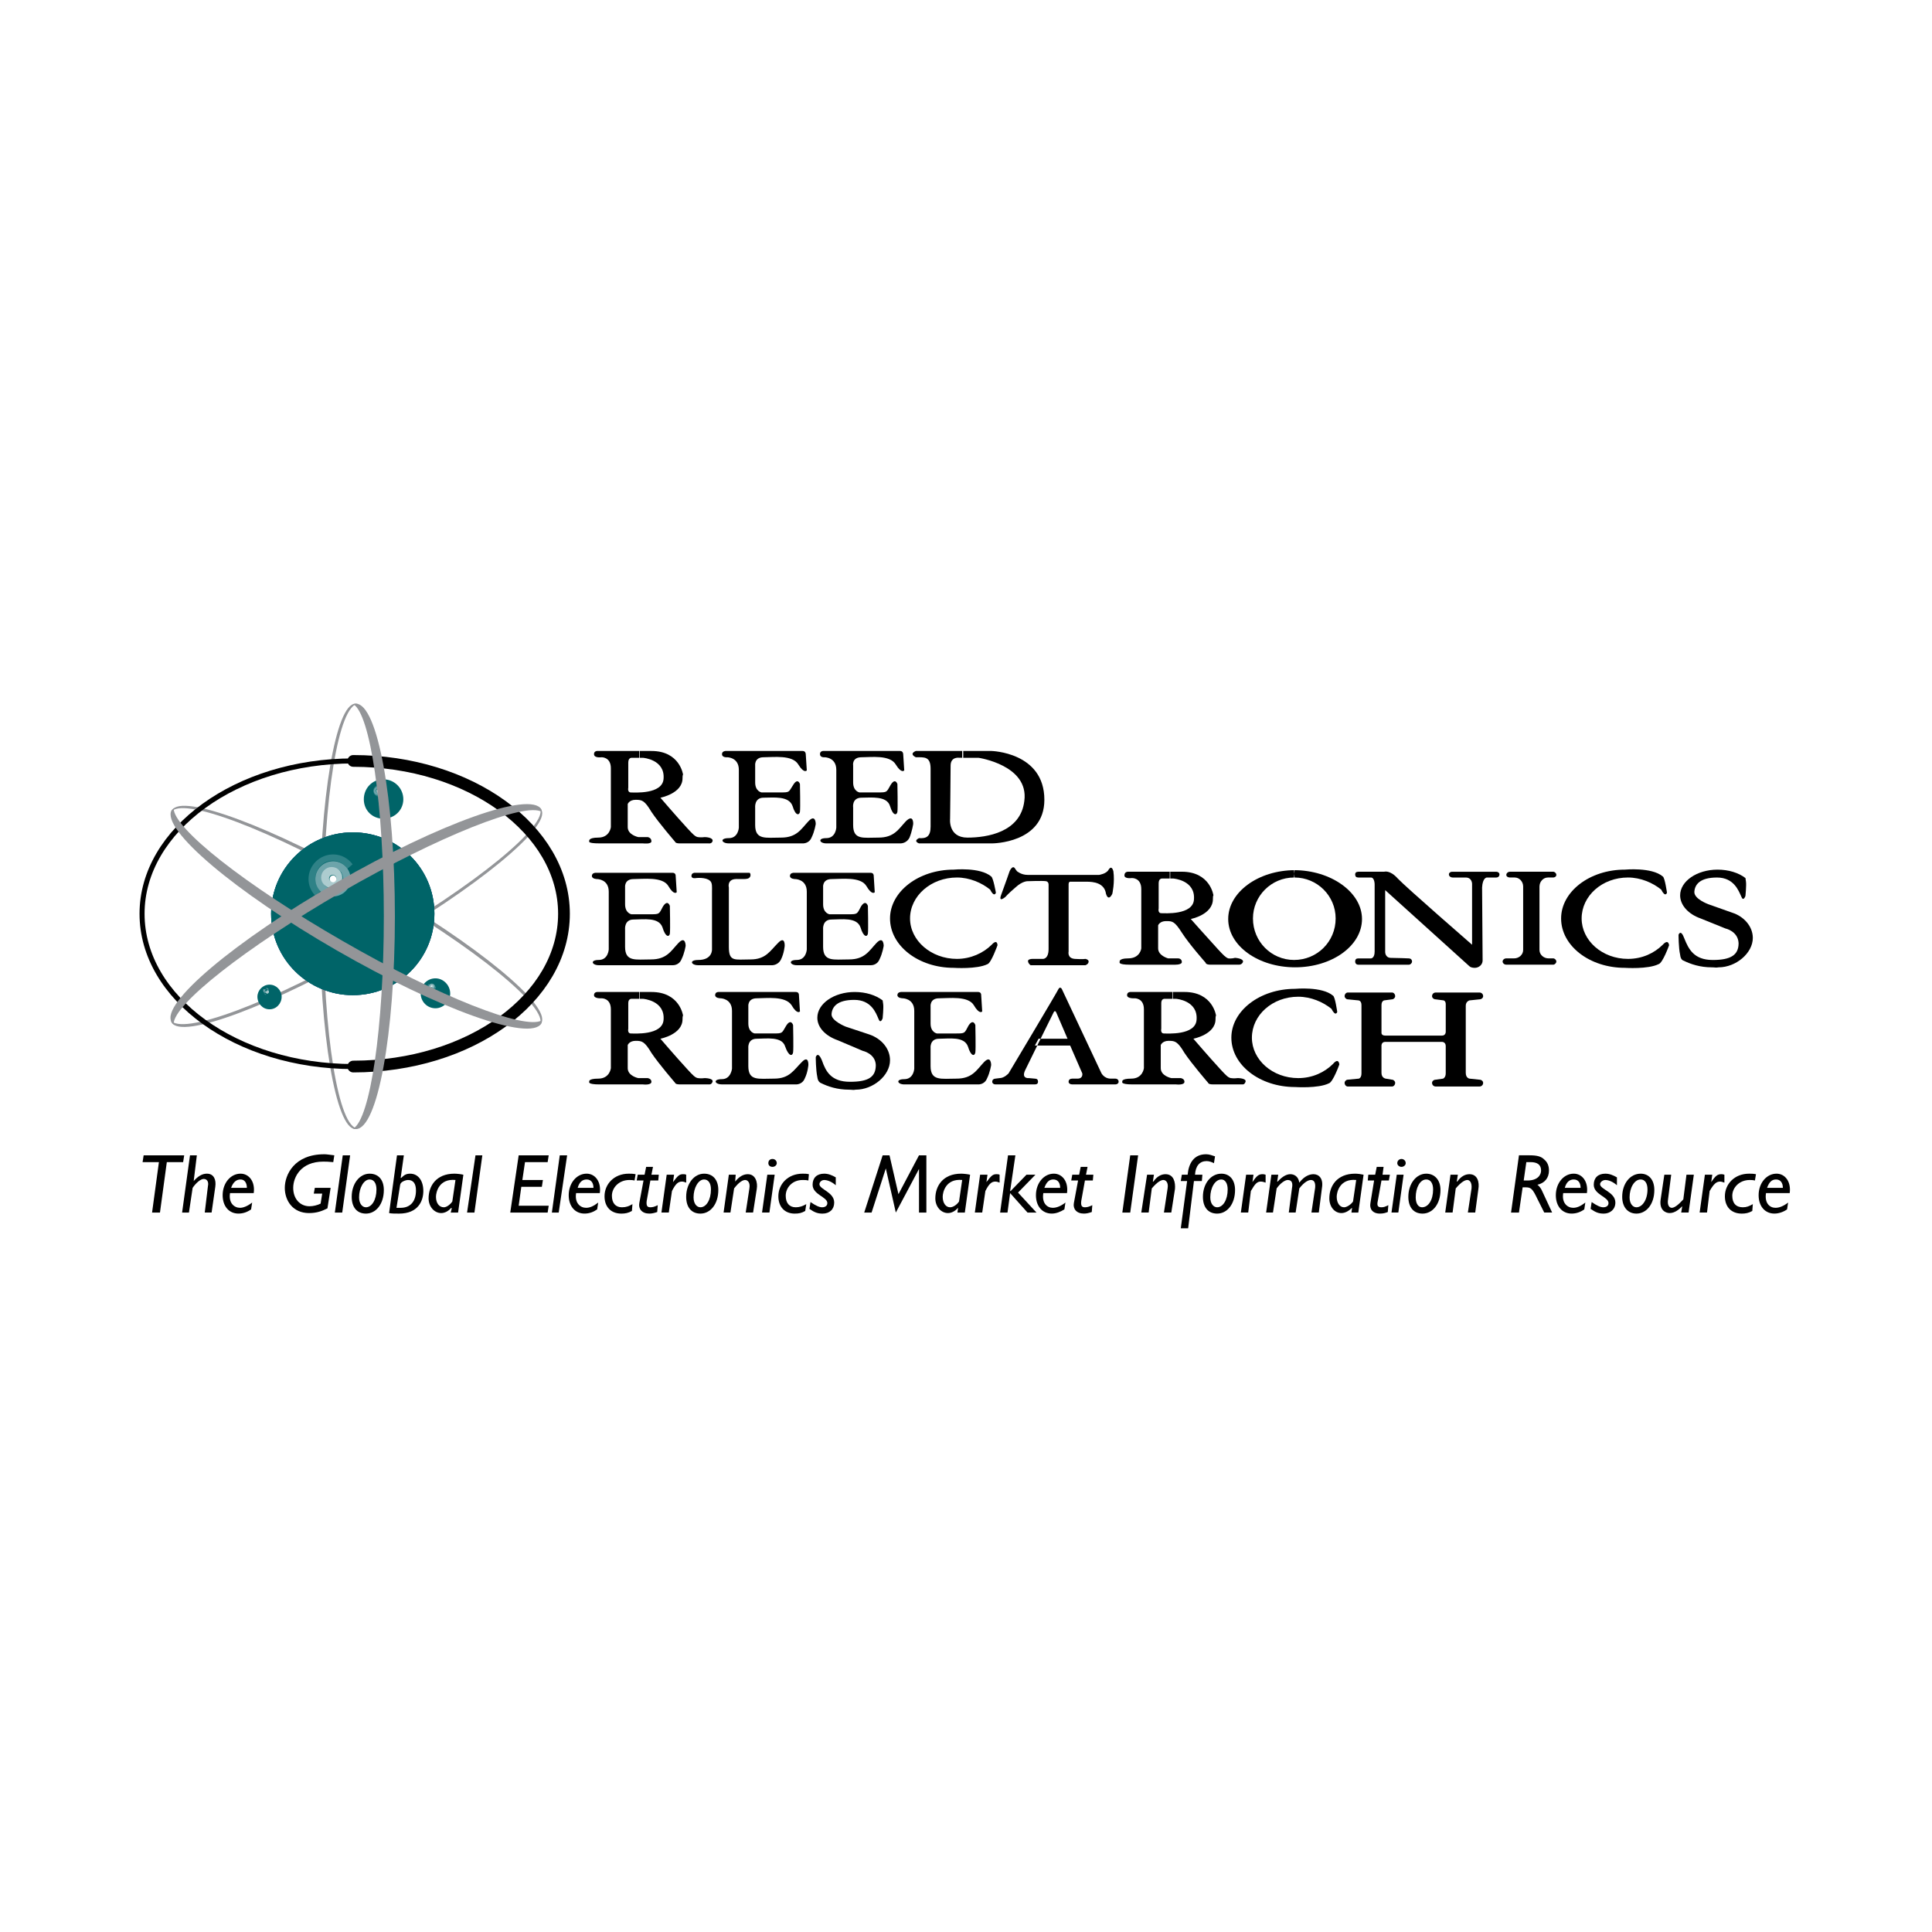 <?xml version="1.0" encoding="utf-8"?>
<!-- Generator: Adobe Illustrator 13.0.0, SVG Export Plug-In . SVG Version: 6.00 Build 14948)  -->
<!DOCTYPE svg PUBLIC "-//W3C//DTD SVG 1.0//EN" "http://www.w3.org/TR/2001/REC-SVG-20010904/DTD/svg10.dtd">
<svg version="1.0" id="Layer_1" xmlns="http://www.w3.org/2000/svg" xmlns:xlink="http://www.w3.org/1999/xlink" x="0px" y="0px"
	 width="192.756px" height="192.756px" viewBox="0 0 192.756 192.756" enable-background="new 0 0 192.756 192.756"
	 xml:space="preserve">
<g>
	<polygon fill-rule="evenodd" clip-rule="evenodd" fill="#FFFFFF" points="0,0 192.756,0 192.756,192.756 0,192.756 0,0 	"/>
	<polygon fill-rule="evenodd" clip-rule="evenodd" points="18.377,115.266 14.331,115.266 14.226,115.945 15.855,115.945 
		15.172,120.977 15.96,120.977 16.644,115.945 18.272,115.945 18.377,115.266 	"/>
	<path fill-rule="evenodd" clip-rule="evenodd" d="M19.639,115.266h-0.683l-0.788,5.711h0.683l0.368-2.463
		c0.315-0.473,0.789-0.891,1.104-0.891c0.315,0,0.526,0.262,0.42,0.732l-0.315,2.621h0.683l0.368-2.568
		c0.105-0.732-0.157-1.311-0.841-1.311c-0.473,0-0.893,0.264-1.313,0.734l0,0L19.639,115.266L19.639,115.266z"/>
	<path fill-rule="evenodd" clip-rule="evenodd" d="M25.157,119.98c-0.473,0.367-0.894,0.523-1.209,0.523
		c-0.578,0-1.156-0.471-0.999-1.467h2.365c0.158-1.152-0.473-1.939-1.313-1.939c-0.999,0-1.787,0.943-1.787,2.148
		c0,1.102,0.63,1.834,1.577,1.834c0.473,0,0.894-0.156,1.261-0.418L25.157,119.98L25.157,119.98z M23.055,118.514
		c0.21-0.576,0.526-0.838,0.946-0.838c0.42,0,0.63,0.365,0.63,0.838H23.055L23.055,118.514z"/>
	<path fill-rule="evenodd" clip-rule="evenodd" d="M32.987,118.514h-1.577l-0.105,0.576h0.841l-0.158,0.996
		c-0.315,0.156-0.736,0.262-1.104,0.262c-0.946,0-1.629-0.734-1.629-1.834s0.788-2.619,2.996-2.619c0.263,0,0.473,0,0.999,0.051
		l0.105-0.68c-0.473-0.053-0.735-0.105-0.999-0.105c-2.996,0-3.941,2.043-3.941,3.354c0,1.258,0.789,2.514,2.417,2.514
		c0.788,0,1.314-0.209,1.839-0.471L32.987,118.514L32.987,118.514z"/>
	<polygon fill-rule="evenodd" clip-rule="evenodd" points="34.932,115.266 34.196,115.266 33.408,120.977 34.144,120.977 
		34.932,115.266 	"/>
	<path fill-rule="evenodd" clip-rule="evenodd" d="M38.295,118.723c0-0.994-0.525-1.625-1.418-1.625
		c-0.999,0-1.787,0.996-1.787,2.307c0,1.047,0.525,1.676,1.419,1.676C37.507,121.08,38.295,120.137,38.295,118.723L38.295,118.723
		L38.295,118.723z M35.825,119.457c0-0.943,0.473-1.781,1.051-1.781c0.42,0,0.683,0.365,0.683,0.994
		c0,1.049-0.473,1.781-1.051,1.781C36.141,120.451,35.825,120.086,35.825,119.457L35.825,119.457L35.825,119.457z"/>
	<path fill-rule="evenodd" clip-rule="evenodd" d="M40.292,115.266h-0.683l-0.789,5.762c0.21,0.053,0.631,0.053,0.999,0.053
		c1.892,0,2.417-1.258,2.417-2.252c0-1.049-0.525-1.73-1.313-1.73c-0.368,0-0.578,0.105-0.894,0.42h-0.053L40.292,115.266
		L40.292,115.266z M39.557,120.504l0.368-2.305c0.052-0.314,0.578-0.471,0.788-0.471c0.525,0,0.788,0.365,0.788,1.047
		c0,1.047-0.525,1.729-1.524,1.729H39.557L39.557,120.504z"/>
	<path fill-rule="evenodd" clip-rule="evenodd" d="M46.23,117.203c-0.21-0.053-0.631-0.105-0.894-0.105
		c-1.839,0-2.575,1.258-2.575,2.463c0,0.84,0.578,1.467,1.261,1.467c0.368,0,0.736-0.209,0.999-0.523l0.052,0.053l-0.105,0.42h0.736
		L46.23,117.203L46.23,117.203z M45.127,119.875c-0.21,0.314-0.578,0.576-0.841,0.576c-0.473,0-0.789-0.418-0.789-1.047
		c0-0.473,0.315-1.834,1.945-1.676L45.127,119.875L45.127,119.875z"/>
	<polygon fill-rule="evenodd" clip-rule="evenodd" points="48.123,115.266 47.439,115.266 46.599,120.977 47.334,120.977 
		48.123,115.266 	"/>
	<polygon fill-rule="evenodd" clip-rule="evenodd" points="54.744,115.266 51.749,115.266 50.908,120.977 54.639,120.977 
		54.744,120.295 51.749,120.295 52.011,118.408 54.061,118.408 54.166,117.729 52.116,117.729 52.379,115.945 54.639,115.945 
		54.744,115.266 	"/>
	<polygon fill-rule="evenodd" clip-rule="evenodd" points="56.583,115.266 55.848,115.266 55.06,120.977 55.743,120.977 
		56.583,115.266 	"/>
	<path fill-rule="evenodd" clip-rule="evenodd" d="M59.684,119.98c-0.473,0.367-0.841,0.523-1.208,0.523
		c-0.578,0-1.156-0.471-0.999-1.467h2.365c0.158-1.152-0.473-1.939-1.314-1.939c-0.999,0-1.787,0.943-1.787,2.148
		c0,1.102,0.631,1.834,1.577,1.834c0.473,0,0.893-0.156,1.261-0.418L59.684,119.98L59.684,119.98z M57.635,118.514
		c0.158-0.576,0.473-0.838,0.893-0.838c0.473,0,0.683,0.365,0.683,0.838H57.635L57.635,118.514z"/>
	<path fill-rule="evenodd" clip-rule="evenodd" d="M63.1,120.137c-0.368,0.211-0.631,0.314-1.051,0.314
		c-0.63,0-0.999-0.418-0.999-1.152c0-0.785,0.683-1.57,1.734-1.57c0.158,0,0.315,0,0.525,0.051l0.105-0.629
		c-0.263-0.053-0.473-0.053-0.683-0.053c-1.472,0-2.417,1.049-2.417,2.254c0,1.049,0.63,1.729,1.681,1.729
		c0.368,0,0.684-0.053,1.051-0.262L63.1,120.137L63.1,120.137z"/>
	<path fill-rule="evenodd" clip-rule="evenodd" d="M65.728,117.203h-0.735l0.157-0.785h-0.683l-0.158,0.785h-0.683l-0.105,0.576
		h0.683l-0.42,2.254c-0.105,0.576,0.263,1.047,0.999,1.047c0.263,0,0.473-0.053,0.788-0.156l0.053-0.682
		c-0.315,0.158-0.525,0.209-0.736,0.209c-0.315,0-0.42-0.156-0.368-0.629l0.368-2.043h0.789L65.728,117.203L65.728,117.203z"/>
	<path fill-rule="evenodd" clip-rule="evenodd" d="M67.252,117.203h-0.736l-0.525,3.773h0.736l0.315-2.148
		c0.368-0.734,0.63-0.943,0.999-0.943c0.158,0,0.263,0.053,0.42,0.105v-0.787c-0.105-0.053-0.21-0.053-0.315-0.053
		c-0.368,0-0.525,0.158-0.999,0.787l0,0L67.252,117.203L67.252,117.203z"/>
	<path fill-rule="evenodd" clip-rule="evenodd" d="M71.666,118.723c0-0.994-0.525-1.625-1.419-1.625
		c-0.998,0-1.787,0.996-1.787,2.307c0,1.047,0.525,1.676,1.419,1.676C70.878,121.08,71.666,120.137,71.666,118.723L71.666,118.723
		L71.666,118.723z M69.196,119.457c0-0.943,0.473-1.781,1.051-1.781c0.421,0,0.684,0.365,0.684,0.994
		c0,1.049-0.473,1.781-1.051,1.781C69.512,120.451,69.196,120.086,69.196,119.457L69.196,119.457L69.196,119.457z"/>
	<path fill-rule="evenodd" clip-rule="evenodd" d="M73.4,117.203h-0.683l-0.525,3.773h0.683l0.368-2.41
		c0.526-0.682,0.894-0.838,1.104-0.838c0.21,0,0.526,0.209,0.42,0.838l-0.368,2.41h0.736l0.368-2.357
		c0.105-0.629-0.105-1.469-0.894-1.469c-0.42,0-0.84,0.211-1.261,0.734l0,0L73.4,117.203L73.4,117.203z"/>
	<path fill-rule="evenodd" clip-rule="evenodd" d="M77.289,117.203h-0.735l-0.525,3.773h0.735L77.289,117.203L77.289,117.203z
		 M77.079,115.631c-0.263,0-0.42,0.158-0.42,0.42c0,0.209,0.158,0.367,0.42,0.367c0.21,0,0.42-0.158,0.42-0.367
		C77.5,115.789,77.289,115.631,77.079,115.631L77.079,115.631L77.079,115.631z"/>
	<path fill-rule="evenodd" clip-rule="evenodd" d="M80.442,120.137c-0.368,0.211-0.683,0.314-1.051,0.314
		c-0.631,0-0.999-0.418-0.999-1.152c0-0.785,0.63-1.57,1.682-1.57c0.21,0,0.368,0,0.578,0.051l0.052-0.629
		c-0.21-0.053-0.42-0.053-0.63-0.053c-1.472,0-2.417,1.049-2.417,2.254c0,1.049,0.631,1.729,1.629,1.729
		c0.42,0,0.683-0.053,1.051-0.262L80.442,120.137L80.442,120.137z"/>
	<path fill-rule="evenodd" clip-rule="evenodd" d="M83.385,117.465c-0.368-0.209-0.735-0.367-1.156-0.367
		c-0.735,0-1.156,0.42-1.156,1.102c0,0.996,1.471,1.205,1.471,1.834c0,0.262-0.21,0.418-0.525,0.418
		c-0.263,0-0.63-0.156-1.156-0.523l-0.105,0.682c0.525,0.367,0.841,0.471,1.313,0.471c0.684,0,1.157-0.418,1.157-1.1
		c0-1.049-1.472-1.311-1.472-1.834c0-0.209,0.21-0.418,0.473-0.418c0.315,0,0.736,0.156,1.156,0.523V117.465L83.385,117.465z"/>
	<polygon fill-rule="evenodd" clip-rule="evenodd" points="92.424,115.266 91.689,115.266 89.639,119.143 88.746,115.266 
		88.062,115.266 86.223,120.977 86.959,120.977 88.378,116.574 88.378,116.574 89.376,120.977 91.689,116.627 91.689,116.627 
		91.689,120.977 92.424,120.977 92.424,115.266 	"/>
	<path fill-rule="evenodd" clip-rule="evenodd" d="M96.787,117.203c-0.21-0.053-0.631-0.105-0.894-0.105
		c-1.839,0-2.575,1.258-2.575,2.463c0,0.84,0.578,1.467,1.261,1.467c0.368,0,0.736-0.209,0.999-0.523v0.053l-0.053,0.42h0.736
		L96.787,117.203L96.787,117.203z M95.683,119.875c-0.21,0.314-0.579,0.576-0.894,0.576c-0.42,0-0.736-0.418-0.736-1.047
		c0-0.473,0.315-1.834,1.944-1.676L95.683,119.875L95.683,119.875z"/>
	<path fill-rule="evenodd" clip-rule="evenodd" d="M98.521,117.203h-0.735l-0.526,3.773h0.736l0.315-2.148
		c0.368-0.734,0.631-0.943,0.998-0.943c0.158,0,0.264,0.053,0.421,0.105v-0.787c-0.105-0.053-0.21-0.053-0.315-0.053
		c-0.368,0-0.525,0.158-0.998,0.787l0,0L98.521,117.203L98.521,117.203z"/>
	<polygon fill-rule="evenodd" clip-rule="evenodd" points="101.306,115.266 100.57,115.266 99.782,120.977 100.518,120.977 
		100.78,119.037 102.515,120.977 103.408,120.977 101.568,118.984 103.303,117.203 102.409,117.203 100.833,118.828 100.78,118.828 
		101.306,115.266 	"/>
	<path fill-rule="evenodd" clip-rule="evenodd" d="M106.299,119.98c-0.474,0.367-0.894,0.523-1.262,0.523
		c-0.578,0-1.104-0.471-0.945-1.467h2.364c0.158-1.152-0.473-1.939-1.313-1.939c-0.999,0-1.787,0.943-1.787,2.148
		c0,1.102,0.631,1.834,1.577,1.834c0.42,0,0.84-0.156,1.261-0.418L106.299,119.98L106.299,119.98z M104.196,118.514
		c0.21-0.576,0.473-0.838,0.894-0.838c0.473,0,0.683,0.365,0.683,0.838H104.196L104.196,118.514z"/>
	<path fill-rule="evenodd" clip-rule="evenodd" d="M109.084,117.203h-0.735l0.157-0.785h-0.684l-0.157,0.785h-0.684l-0.104,0.576
		h0.683l-0.42,2.254c-0.105,0.576,0.263,1.047,0.998,1.047c0.263,0,0.474-0.053,0.788-0.156l0.053-0.682
		c-0.315,0.158-0.525,0.209-0.735,0.209c-0.315,0-0.421-0.156-0.368-0.629l0.368-2.043h0.788L109.084,117.203L109.084,117.203z"/>
	<polygon fill-rule="evenodd" clip-rule="evenodd" points="113.551,115.266 112.763,115.266 111.975,120.977 112.763,120.977 
		113.551,115.266 	"/>
	<path fill-rule="evenodd" clip-rule="evenodd" d="M115.128,117.203h-0.684l-0.578,3.773h0.735l0.315-2.41
		c0.578-0.682,0.946-0.838,1.156-0.838s0.525,0.209,0.421,0.838l-0.368,2.41h0.735l0.368-2.357c0.053-0.629-0.105-1.469-0.946-1.469
		c-0.42,0-0.841,0.211-1.208,0.734h-0.053L115.128,117.203L115.128,117.203z"/>
	<path fill-rule="evenodd" clip-rule="evenodd" d="M119.962,117.203h-0.735c0.053-0.891,0.473-1.361,1.156-1.361
		c0.263,0,0.525,0.104,0.735,0.209l0.105-0.682c-0.315-0.104-0.578-0.209-0.894-0.209c-1.209,0-1.734,0.891-1.839,2.043h-0.578
		l-0.105,0.629h0.631l-0.631,4.715h0.735l0.578-4.715h0.789L119.962,117.203L119.962,117.203z"/>
	<path fill-rule="evenodd" clip-rule="evenodd" d="M123.221,118.723c0-0.994-0.525-1.625-1.366-1.625
		c-1.052,0-1.84,0.996-1.84,2.307c0,1.047,0.525,1.676,1.419,1.676C122.433,121.08,123.221,120.137,123.221,118.723L123.221,118.723
		L123.221,118.723z M120.751,119.457c0-0.943,0.473-1.781,1.104-1.781c0.367,0,0.63,0.365,0.63,0.994
		c0,1.049-0.473,1.781-1.051,1.781C121.065,120.451,120.751,120.086,120.751,119.457L120.751,119.457L120.751,119.457z"/>
	<path fill-rule="evenodd" clip-rule="evenodd" d="M125.06,117.203h-0.735l-0.525,3.773h0.735l0.263-2.148
		c0.421-0.734,0.631-0.943,0.999-0.943c0.157,0,0.315,0.053,0.473,0.105v-0.787c-0.157-0.053-0.21-0.053-0.315-0.053
		c-0.368,0-0.578,0.158-0.998,0.787l0,0L125.06,117.203L125.06,117.203z"/>
	<path fill-rule="evenodd" clip-rule="evenodd" d="M127.53,117.203h-0.684l-0.525,3.773h0.683l0.368-2.41
		c0.368-0.525,0.841-0.838,1.104-0.838c0.421,0,0.525,0.312,0.421,0.838l-0.315,2.41h0.683l0.368-2.41
		c0.525-0.682,0.946-0.838,1.156-0.838c0.315,0,0.473,0.262,0.421,0.785l-0.368,2.463h0.735l0.315-2.463
		c0.158-0.943-0.315-1.363-0.841-1.363c-0.367,0-0.894,0.158-1.419,0.84c-0.104-0.682-0.578-0.84-0.894-0.84
		c-0.367,0-0.788,0.211-1.261,0.734h-0.053L127.53,117.203L127.53,117.203z"/>
	<path fill-rule="evenodd" clip-rule="evenodd" d="M136.044,117.203c-0.211-0.053-0.578-0.105-0.841-0.105
		c-1.84,0-2.575,1.258-2.575,2.463c0,0.84,0.525,1.467,1.208,1.467c0.368,0,0.736-0.209,1.052-0.523v0.053l-0.053,0.42h0.683
		L136.044,117.203L136.044,117.203z M134.992,119.875c-0.21,0.314-0.631,0.576-0.894,0.576c-0.42,0-0.735-0.418-0.735-1.047
		c0-0.473,0.315-1.834,1.944-1.676L134.992,119.875L134.992,119.875z"/>
	<path fill-rule="evenodd" clip-rule="evenodd" d="M138.671,117.203h-0.735l0.105-0.785h-0.684l-0.157,0.785h-0.684l-0.053,0.576
		h0.631l-0.368,2.254c-0.105,0.576,0.21,1.047,0.946,1.047c0.315,0,0.525-0.053,0.788-0.156l0.053-0.682
		c-0.315,0.158-0.473,0.209-0.684,0.209c-0.367,0-0.473-0.156-0.367-0.629l0.367-2.043h0.736L138.671,117.203L138.671,117.203z"/>
	<path fill-rule="evenodd" clip-rule="evenodd" d="M140.037,117.203h-0.683l-0.525,3.773h0.683L140.037,117.203L140.037,117.203z
		 M139.827,115.631c-0.21,0-0.42,0.158-0.42,0.42c0,0.209,0.21,0.367,0.42,0.367s0.421-0.158,0.421-0.367
		C140.248,115.789,140.037,115.631,139.827,115.631L139.827,115.631L139.827,115.631z"/>
	<path fill-rule="evenodd" clip-rule="evenodd" d="M143.717,118.723c0-0.994-0.579-1.625-1.42-1.625
		c-0.998,0-1.786,0.996-1.786,2.307c0,1.047,0.525,1.676,1.419,1.676C142.928,121.08,143.717,120.137,143.717,118.723
		L143.717,118.723L143.717,118.723z M141.246,119.457c0-0.943,0.421-1.781,1.051-1.781c0.421,0,0.684,0.365,0.684,0.994
		c0,1.049-0.473,1.781-1.104,1.781C141.509,120.451,141.246,120.086,141.246,119.457L141.246,119.457L141.246,119.457z"/>
	<path fill-rule="evenodd" clip-rule="evenodd" d="M145.45,117.203h-0.735l-0.525,3.773h0.735l0.315-2.41
		c0.578-0.682,0.946-0.838,1.156-0.838s0.473,0.209,0.42,0.838l-0.367,2.41h0.735l0.315-2.357c0.105-0.629-0.053-1.469-0.894-1.469
		c-0.42,0-0.841,0.211-1.209,0.734h-0.052L145.45,117.203L145.45,117.203z"/>
	<path fill-rule="evenodd" clip-rule="evenodd" d="M151.547,115.266l-0.789,5.711h0.789l0.367-2.516h0.315
		c0.525,0,0.684,0.158,1.156,1.152l0.684,1.363h0.788l-0.998-2.148c-0.105-0.262-0.316-0.523-0.474-0.629
		c0.736-0.158,1.156-0.682,1.156-1.414c0-0.473-0.157-0.84-0.473-1.102c-0.315-0.314-0.736-0.418-1.472-0.418H151.547
		L151.547,115.266z M152.282,115.945h0.421c0.683,0,1.051,0.264,1.051,0.84c0,0.418-0.315,0.994-1.366,0.994h-0.368L152.282,115.945
		L152.282,115.945z"/>
	<path fill-rule="evenodd" clip-rule="evenodd" d="M158.168,119.98c-0.473,0.367-0.841,0.523-1.209,0.523
		c-0.577,0-1.155-0.471-0.998-1.467h2.365c0.157-1.152-0.474-1.939-1.314-1.939c-0.998,0-1.786,0.943-1.786,2.148
		c0,1.102,0.631,1.834,1.576,1.834c0.473,0,0.894-0.156,1.262-0.418L158.168,119.98L158.168,119.98z M156.119,118.514
		c0.157-0.576,0.473-0.838,0.893-0.838c0.474,0,0.684,0.365,0.684,0.838H156.119L156.119,118.514z"/>
	<path fill-rule="evenodd" clip-rule="evenodd" d="M161.321,117.465c-0.368-0.209-0.735-0.367-1.156-0.367
		c-0.735,0-1.156,0.42-1.156,1.102c0,0.996,1.472,1.205,1.472,1.834c0,0.262-0.21,0.418-0.525,0.418
		c-0.263,0-0.631-0.156-1.156-0.523l-0.105,0.682c0.526,0.367,0.841,0.471,1.314,0.471c0.631,0,1.156-0.418,1.156-1.1
		c0-1.049-1.524-1.311-1.524-1.834c0-0.209,0.263-0.418,0.525-0.418c0.315,0,0.736,0.156,1.156,0.523V117.465L161.321,117.465z"/>
	<path fill-rule="evenodd" clip-rule="evenodd" d="M165.053,118.723c0-0.994-0.525-1.625-1.366-1.625
		c-1.051,0-1.84,0.996-1.84,2.307c0,1.047,0.578,1.676,1.419,1.676C164.265,121.08,165.053,120.137,165.053,118.723L165.053,118.723
		L165.053,118.723z M162.583,119.457c0-0.943,0.473-1.781,1.104-1.781c0.42,0,0.683,0.365,0.683,0.994
		c0,1.049-0.525,1.781-1.104,1.781C162.898,120.451,162.583,120.086,162.583,119.457L162.583,119.457L162.583,119.457z"/>
	<path fill-rule="evenodd" clip-rule="evenodd" d="M168.994,117.203h-0.735l-0.315,2.463c-0.525,0.576-0.894,0.838-1.156,0.838
		c-0.158,0-0.474-0.156-0.368-0.838l0.315-2.463h-0.684l-0.367,2.463c-0.158,1.047,0.473,1.361,0.893,1.361
		c0.526,0,0.946-0.365,1.262-0.68l0,0l-0.105,0.629h0.736L168.994,117.203L168.994,117.203z"/>
	<path fill-rule="evenodd" clip-rule="evenodd" d="M170.833,117.203h-0.735l-0.525,3.773h0.735l0.263-2.148
		c0.421-0.734,0.684-0.943,1.052-0.943c0.104,0,0.263,0.053,0.42,0.105v-0.787c-0.157-0.053-0.21-0.053-0.315-0.053
		c-0.367,0-0.578,0.158-0.998,0.787l0,0L170.833,117.203L170.833,117.203z"/>
	<path fill-rule="evenodd" clip-rule="evenodd" d="M174.88,120.137c-0.368,0.211-0.631,0.314-0.998,0.314
		c-0.684,0-1.052-0.418-1.052-1.152c0-0.785,0.684-1.57,1.734-1.57c0.158,0,0.315,0,0.525,0.051l0.105-0.629
		c-0.263-0.053-0.473-0.053-0.684-0.053c-1.471,0-2.417,1.049-2.417,2.254c0,1.049,0.631,1.729,1.682,1.729
		c0.368,0,0.684-0.053,1.051-0.262L174.88,120.137L174.88,120.137z"/>
	<path fill-rule="evenodd" clip-rule="evenodd" d="M178.401,119.98c-0.474,0.367-0.894,0.523-1.262,0.523
		c-0.578,0-1.104-0.471-0.945-1.467h2.364c0.158-1.152-0.473-1.939-1.313-1.939c-0.999,0-1.787,0.943-1.787,2.148
		c0,1.102,0.631,1.834,1.577,1.834c0.42,0,0.893-0.156,1.261-0.418L178.401,119.98L178.401,119.98z M176.299,118.514
		c0.21-0.576,0.473-0.838,0.894-0.838c0.473,0,0.684,0.365,0.684,0.838H176.299L176.299,118.514z"/>
	<path fill-rule="evenodd" clip-rule="evenodd" d="M116.861,98.971c-2.312,0-3.993,0-3.993,0s-0.421-0.053-0.421,0.314
		s0.735,0.314,0.735,0.314s0.946-0.053,0.946,1.1c0,1.102,0,5.869,0,5.869s-0.105,1.047-1.261,1.047
		c-1.052,0-0.894,0.314-0.894,0.314s-0.211,0.262,0.998,0.262s4.362,0,4.362,0s0.841,0.105,0.841-0.262
		c0-0.314-0.368-0.367-0.368-0.367h-0.946c0,0-1.051-0.209-1.051-0.994c0-0.996,0-2.305,0-2.305s0.158-0.42,0.788-0.42
		c0.631,0,0.894,0.053,1.577,1.205c0.735,1.1,2.364,2.986,2.364,2.986s0,0.156,0.474,0.156c0.473,0,2.942,0,2.942,0
		s0.211,0.053,0.315-0.262c0.105-0.367-0.788-0.367-0.788-0.367s-0.368,0.053-0.684,0c-0.263-0.051-0.473-0.262-1.051-0.891
		c-1.156-1.256-2.681-3.037-2.681-3.037s2.208-0.42,2.208-1.939c0-0.367,0.052-0.367,0.052-0.367s-0.314-2.357-3.152-2.357
		c-0.421,0-1.209,0-1.209,0v0.682h0.368c0,0,2.207,0.156,2.05,2.096c-0.105,1.572-2.943,1.361-3.259,1.361
		c-0.368,0-0.263-0.471-0.263-0.471s0-1.99,0-2.566c0-0.473,0.368-0.42,0.368-0.42h0.788v-0.682H116.861L116.861,98.971z"/>
	<path fill-rule="evenodd" clip-rule="evenodd" d="M116.599,86.973c-2.312,0-3.994,0-3.994,0s-0.42-0.052-0.42,0.367
		c0,0.367,0.735,0.262,0.735,0.262s0.946-0.052,0.946,1.1c0,1.101,0,5.92,0,5.92s-0.105,0.996-1.313,0.996
		c-0.999,0-0.841,0.367-0.841,0.367s-0.211,0.262,0.998,0.262s4.362,0,4.362,0s0.841,0.053,0.841-0.262
		c0-0.367-0.368-0.367-0.368-0.367h-0.999c0,0-0.998-0.262-0.998-0.996c0-1.047,0-2.305,0-2.305s0.157-0.419,0.788-0.419
		s0.841,0,1.577,1.152c0.735,1.153,2.364,2.986,2.364,2.986s0,0.209,0.474,0.209c0.473,0,2.89,0,2.89,0s0.264,0,0.368-0.262
		c0.105-0.367-0.788-0.419-0.788-0.419s-0.368,0.104-0.684,0.052c-0.263-0.105-0.473-0.314-1.051-0.943
		c-1.156-1.258-2.681-2.986-2.681-2.986s2.208-0.419,2.208-1.991c0-0.367,0.052-0.367,0.052-0.367s-0.314-2.358-3.152-2.358
		c-0.421,0-1.209,0-1.209,0v0.681h0.368c0,0,2.207,0.157,2.049,2.096c-0.104,1.572-2.942,1.362-3.258,1.362
		c-0.368,0-0.263-0.472-0.263-0.472s0-1.991,0-2.515s0.368-0.472,0.368-0.472h0.788v-0.681H116.599L116.599,86.973z"/>
	<path fill-rule="evenodd" clip-rule="evenodd" d="M63.678,98.971c-2.312,0-3.994,0-3.994,0s-0.42-0.053-0.42,0.314S60,99.6,60,99.6
		s0.946-0.053,0.946,1.1c0,1.102,0,5.869,0,5.869s-0.105,1.047-1.261,1.047c-1.051,0-0.894,0.314-0.894,0.314
		s-0.21,0.262,0.999,0.262c1.209,0,4.362,0,4.362,0s0.841,0.105,0.841-0.262c0-0.314-0.368-0.367-0.368-0.367h-0.946
		c0,0-1.051-0.209-1.051-0.994c0-0.996,0-2.305,0-2.305s0.158-0.42,0.789-0.42c0.63,0,0.893,0.053,1.577,1.205
		c0.735,1.1,2.365,2.986,2.365,2.986s0,0.156,0.473,0.156c0.473,0,2.891,0,2.891,0s0.263,0.053,0.368-0.262
		c0.105-0.367-0.788-0.367-0.788-0.367s-0.368,0.053-0.683,0c-0.263-0.051-0.473-0.262-1.051-0.891
		c-1.156-1.256-2.68-3.037-2.68-3.037s2.207-0.42,2.207-1.939c0-0.367,0.053-0.367,0.053-0.367s-0.315-2.357-3.153-2.357
		c-0.42,0-1.209,0-1.209,0v0.682h0.368c0,0,2.207,0.156,2.049,2.096c-0.105,1.572-2.943,1.361-3.258,1.361
		c-0.368,0-0.263-0.471-0.263-0.471s0-1.99,0-2.566c0-0.473,0.368-0.42,0.368-0.42h0.789v-0.682H63.678L63.678,98.971z"/>
	<path fill-rule="evenodd" clip-rule="evenodd" fill="#939598" d="M35.72,112.594c-1.945,0-3.469-9.432-3.469-21.167
		c0-11.736,1.524-21.219,3.521-21.219h-0.315c-1.944,0-3.573,9.483-3.573,21.219c0,11.735,1.629,21.22,3.573,21.22L35.72,112.594
		L35.72,112.594z"/>
	<path fill-rule="evenodd" clip-rule="evenodd" fill="#939598" d="M17.064,81.053c0.946-1.676,9.932,1.729,20.127,7.597
		c10.195,5.868,17.658,11.946,16.659,13.622l0.158-0.209c0.999-1.729-6.464-7.859-16.659-13.727
		c-10.143-5.815-19.234-9.221-20.18-7.492L17.064,81.053L17.064,81.053z"/>
	<path fill-rule="evenodd" clip-rule="evenodd" fill="#939598" d="M53.851,80.582c0.999,1.677-6.464,7.754-16.659,13.622
		c-10.195,5.869-19.182,9.22-20.18,7.544l0.105,0.262c0.999,1.729,10.038-1.676,20.233-7.544
		c10.195-5.868,17.658-11.998,16.659-13.674L53.851,80.582L53.851,80.582z"/>
	<path fill="none" stroke="#000000" stroke-width="0.502" stroke-miterlimit="2.613" d="M35.247,106.41
		c-11.614,0-21.074-6.811-21.074-15.246c0-8.382,9.459-15.246,21.074-15.246"/>
	<path fill="none" stroke="#000000" stroke-width="1.171" stroke-linecap="round" stroke-miterlimit="2.613" d="M35.247,75.918
		c11.614,0,21.021,6.864,21.021,15.246c0,8.435-9.407,15.246-21.021,15.246"/>
	<path fill-rule="evenodd" clip-rule="evenodd" fill="#393996" d="M27.049,91.165c0-4.505,3.679-8.121,8.146-8.121
		c4.52,0,8.146,3.615,8.146,8.121c0,4.506-3.626,8.121-8.146,8.121C30.728,99.285,27.049,95.67,27.049,91.165L27.049,91.165z"/>
	<path fill-rule="evenodd" clip-rule="evenodd" fill="#393996" d="M35.615,87.654L35.615,87.654c0,1.31-1.051,2.41-2.417,2.41
		c-1.366,0-2.47-1.1-2.47-2.41c0-1.362,1.104-2.462,2.47-2.462C34.564,85.192,35.615,86.292,35.615,87.654L35.615,87.654z"/>
	<path fill-rule="evenodd" clip-rule="evenodd" fill="#625EA9" d="M35.18,86.233c-0.001-0.001-0.002-0.003-0.003-0.004
		c-0.445-0.598-1.149-0.984-1.927-0.984c-1.366,0-2.47,1.1-2.47,2.462c0,0.633,0.257,1.217,0.677,1.651L35.18,86.233L35.18,86.233z
		 M34.932,87.654L34.932,87.654c0,0.943-0.788,1.729-1.734,1.729c-0.946,0-1.734-0.786-1.734-1.729c0-0.995,0.788-1.781,1.734-1.781
		C34.144,85.873,34.932,86.659,34.932,87.654L34.932,87.654z"/>
	<path fill-rule="evenodd" clip-rule="evenodd" fill="#8D87C1" d="M34.984,87.707c0-0.995-0.789-1.781-1.734-1.781
		c-0.999,0-1.787,0.786-1.787,1.781c0,0.943,0.788,1.729,1.787,1.729C34.196,89.436,34.984,88.65,34.984,87.707L34.984,87.707
		L34.984,87.707z M34.249,87.654L34.249,87.654c0,0.577-0.473,1.048-1.051,1.048c-0.578,0-1.051-0.471-1.051-1.048
		c0-0.576,0.473-1.048,1.051-1.048C33.775,86.606,34.249,87.078,34.249,87.654L34.249,87.654z"/>
	<path fill-rule="evenodd" clip-rule="evenodd" fill="#BEBADD" d="M34.144,87.55c0-0.577-0.473-1.048-1.051-1.048
		s-1.051,0.471-1.051,1.048c0,0.576,0.473,1.048,1.051,1.048S34.144,88.126,34.144,87.55L34.144,87.55L34.144,87.55z M33.565,87.654
		L33.565,87.654c0,0.157-0.158,0.314-0.368,0.314c-0.21,0-0.368-0.157-0.368-0.314c0-0.209,0.158-0.367,0.368-0.367
		C33.408,87.288,33.565,87.445,33.565,87.654L33.565,87.654z"/>
	<path fill-rule="evenodd" clip-rule="evenodd" fill="#FFFFFF" d="M33.565,87.707c0-0.209-0.158-0.367-0.315-0.367
		c-0.21,0-0.368,0.158-0.368,0.367c0,0.157,0.158,0.315,0.368,0.315C33.408,88.021,33.565,87.864,33.565,87.707L33.565,87.707z"/>
	<path fill-rule="evenodd" clip-rule="evenodd" fill="#006468" d="M27.049,91.165c0-4.505,3.679-8.121,8.146-8.121
		c4.52,0,8.146,3.615,8.146,8.121c0,4.506-3.626,8.121-8.146,8.121C30.728,99.285,27.049,95.67,27.049,91.165L27.049,91.165z"/>
	<path fill-rule="evenodd" clip-rule="evenodd" fill="#006468" d="M35.615,87.654L35.615,87.654c0,1.31-1.051,2.41-2.417,2.41
		c-1.366,0-2.47-1.1-2.47-2.41c0-1.362,1.104-2.462,2.47-2.462C34.564,85.192,35.615,86.292,35.615,87.654L35.615,87.654z"/>
	<path fill-rule="evenodd" clip-rule="evenodd" fill="#2F8287" d="M35.18,86.233c-0.001-0.001-0.002-0.003-0.003-0.004
		c-0.445-0.598-1.149-0.984-1.927-0.984c-1.366,0-2.47,1.1-2.47,2.462c0,0.633,0.257,1.217,0.677,1.651L35.18,86.233L35.18,86.233z
		 M34.932,87.654L34.932,87.654c0,0.943-0.788,1.729-1.734,1.729c-0.946,0-1.734-0.786-1.734-1.729c0-0.995,0.788-1.781,1.734-1.781
		C34.144,85.873,34.932,86.659,34.932,87.654L34.932,87.654z"/>
	<path fill-rule="evenodd" clip-rule="evenodd" fill="#6DA4AA" d="M34.984,87.707c0-0.995-0.789-1.781-1.734-1.781
		c-0.999,0-1.787,0.786-1.787,1.781c0,0.943,0.788,1.729,1.787,1.729C34.196,89.436,34.984,88.65,34.984,87.707L34.984,87.707
		L34.984,87.707z M34.249,87.654L34.249,87.654c0,0.577-0.473,1.048-1.051,1.048c-0.578,0-1.051-0.471-1.051-1.048
		c0-0.576,0.473-1.048,1.051-1.048C33.775,86.606,34.249,87.078,34.249,87.654L34.249,87.654z"/>
	<path fill-rule="evenodd" clip-rule="evenodd" fill="#ADCCCF" d="M34.144,87.55c0-0.577-0.473-1.048-1.051-1.048
		s-1.051,0.471-1.051,1.048c0,0.576,0.473,1.048,1.051,1.048S34.144,88.126,34.144,87.55L34.144,87.55L34.144,87.55z M33.565,87.654
		L33.565,87.654c0,0.157-0.158,0.314-0.368,0.314c-0.21,0-0.368-0.157-0.368-0.314c0-0.209,0.158-0.367,0.368-0.367
		C33.408,87.288,33.565,87.445,33.565,87.654L33.565,87.654z"/>
	<path fill-rule="evenodd" clip-rule="evenodd" fill="#FFFFFF" d="M33.565,87.707c0-0.209-0.158-0.367-0.315-0.367
		c-0.21,0-0.368,0.158-0.368,0.367c0,0.157,0.158,0.315,0.368,0.315C33.408,88.021,33.565,87.864,33.565,87.707L33.565,87.707z"/>
	<path fill-rule="evenodd" clip-rule="evenodd" fill="#006468" d="M36.298,79.743c0-1.1,0.841-1.991,1.945-1.991
		s1.997,0.891,1.997,1.991s-0.894,1.938-1.997,1.938S36.298,80.843,36.298,79.743L36.298,79.743z"/>
	<path fill-rule="evenodd" clip-rule="evenodd" fill="#006468" d="M38.348,78.905L38.348,78.905c0,0.314-0.263,0.577-0.578,0.577
		s-0.578-0.262-0.578-0.577c0-0.367,0.263-0.629,0.578-0.629S38.348,78.538,38.348,78.905L38.348,78.905z"/>
	<path fill-rule="evenodd" clip-rule="evenodd" fill="#2F8287" d="M38.177,78.453c-0.099-0.078-0.222-0.125-0.354-0.125
		c-0.315,0-0.578,0.262-0.578,0.576c0,0.306,0.248,0.562,0.551,0.576L38.177,78.453L38.177,78.453z M38.19,78.905L38.19,78.905
		c0,0.21-0.21,0.419-0.42,0.419c-0.263,0-0.42-0.209-0.42-0.419c0-0.262,0.158-0.419,0.42-0.419
		C37.98,78.486,38.19,78.643,38.19,78.905L38.19,78.905z"/>
	<path fill-rule="evenodd" clip-rule="evenodd" fill="#6DA4AA" d="M38.137,78.905c0-0.209-0.21-0.419-0.42-0.419
		c-0.263,0-0.42,0.209-0.42,0.419c0,0.262,0.157,0.419,0.42,0.419C37.927,79.324,38.137,79.167,38.137,78.905L38.137,78.905
		L38.137,78.905z M38.032,78.905L38.032,78.905c0,0.105-0.158,0.21-0.263,0.21c-0.158,0-0.263-0.105-0.263-0.21
		c0-0.157,0.105-0.262,0.263-0.262C37.875,78.643,38.032,78.748,38.032,78.905L38.032,78.905z"/>
	<path fill-rule="evenodd" clip-rule="evenodd" fill="#ADCCCF" d="M38.085,78.905c0-0.157-0.105-0.262-0.263-0.262
		s-0.263,0.104-0.263,0.262s0.105,0.262,0.263,0.262S38.085,79.062,38.085,78.905L38.085,78.905L38.085,78.905z M37.822,78.905
		L37.822,78.905c0,0,0,0.053-0.053,0.053s-0.105-0.053-0.105-0.053c0-0.052,0.052-0.104,0.105-0.104S37.822,78.853,37.822,78.905
		L37.822,78.905z"/>
	<path fill-rule="evenodd" clip-rule="evenodd" fill="#FFFFFF" d="M37.77,78.905c0-0.052-0.053-0.104-0.053-0.104
		c-0.052,0-0.105,0.052-0.105,0.104c0,0.053,0.053,0.105,0.105,0.105C37.717,79.01,37.77,78.958,37.77,78.905L37.77,78.905z"/>
	<path fill-rule="evenodd" clip-rule="evenodd" fill="#006468" d="M25.682,99.443c0-0.629,0.526-1.205,1.209-1.205
		s1.209,0.576,1.209,1.205c0,0.68-0.526,1.256-1.209,1.256S25.682,100.123,25.682,99.443L25.682,99.443z"/>
	<path fill-rule="evenodd" clip-rule="evenodd" fill="#006468" d="M26.944,98.918L26.944,98.918c0,0.211-0.158,0.367-0.368,0.367
		c-0.21,0-0.368-0.156-0.368-0.367c0-0.002,0-0.004,0-0.006s0-0.002,0-0.002c0-0.002,0-0.004,0-0.006
		c0.009-0.15,0.154-0.34,0.348-0.352c0.003,0,0.007,0,0.01,0s0.007,0,0.01,0c0.003,0,0.006,0,0.009,0c0.003,0,0.007,0,0.01,0
		c0.194,0.012,0.338,0.201,0.348,0.352c0,0.002,0,0.004,0,0.006c0,0,0,0,0,0.002C26.943,98.914,26.944,98.916,26.944,98.918
		L26.944,98.918z"/>
	<path fill-rule="evenodd" clip-rule="evenodd" fill="#2F8287" d="M26.817,98.639c-0.046-0.021-0.093-0.035-0.137-0.035
		c-0.21,0-0.368,0.158-0.368,0.367c0,0.105,0.068,0.232,0.177,0.307L26.817,98.639L26.817,98.639z M26.838,98.918L26.838,98.918
		c0,0.158-0.105,0.262-0.263,0.262s-0.263-0.104-0.263-0.262c0-0.104,0.105-0.262,0.263-0.262S26.838,98.814,26.838,98.918
		L26.838,98.918z"/>
	<path fill-rule="evenodd" clip-rule="evenodd" fill="#6DA4AA" d="M26.786,98.814c0-0.148-0.095-0.25-0.238-0.262L26.786,98.814
		L26.786,98.814z M26.291,98.682c-0.021,0.037-0.03,0.082-0.03,0.133c0,0.156,0.105,0.262,0.263,0.262
		c0.157,0,0.263-0.105,0.263-0.262L26.291,98.682L26.291,98.682z M26.733,98.918L26.733,98.918c0,0.105-0.053,0.158-0.158,0.158
		s-0.158-0.053-0.158-0.158c0-0.051,0.053-0.156,0.158-0.156S26.733,98.867,26.733,98.918L26.733,98.918z"/>
	<path fill-rule="evenodd" clip-rule="evenodd" fill="#ADCCCF" d="M26.838,98.971c0-0.104-0.105-0.156-0.158-0.156
		c-0.105,0-0.157,0.053-0.157,0.156c0,0.053,0.052,0.158,0.157,0.158C26.733,99.129,26.838,99.023,26.838,98.971L26.838,98.971
		L26.838,98.971z M26.628,98.918L26.628,98.918c0,0.053,0,0.053-0.053,0.053c-0.052,0-0.052,0-0.052-0.053c0,0,0-0.051,0.052-0.051
		C26.628,98.867,26.628,98.918,26.628,98.918L26.628,98.918z"/>
	<path fill-rule="evenodd" clip-rule="evenodd" fill="#FFFFFF" d="M26.576,98.971c0-0.053,0-0.053-0.052-0.053
		c-0.053,0-0.053,0-0.053,0.053c0,0,0,0.053,0.053,0.053C26.576,99.023,26.576,98.971,26.576,98.971L26.576,98.971z"/>
	<path fill-rule="evenodd" clip-rule="evenodd" fill="#006468" d="M41.974,99.129c0-0.838,0.631-1.52,1.472-1.52
		c0.788,0,1.471,0.682,1.471,1.52c0,0.785-0.683,1.467-1.471,1.467C42.604,100.596,41.974,99.914,41.974,99.129L41.974,99.129z"/>
	<path fill-rule="evenodd" clip-rule="evenodd" fill="#006468" d="M43.498,98.447L43.498,98.447c0,0.262-0.158,0.471-0.42,0.471
		s-0.473-0.209-0.473-0.471c0-0.209,0.21-0.42,0.473-0.42S43.498,98.238,43.498,98.447L43.498,98.447z"/>
	<path fill-rule="evenodd" clip-rule="evenodd" fill="#2F8287" d="M43.498,98.447c0-0.004,0-0.006,0-0.01v-0.002
		c0-0.002,0-0.006,0-0.008L43.498,98.447L43.498,98.447z M42.723,98.178c-0.043,0.076-0.066,0.168-0.066,0.27
		c0,0.209,0.158,0.42,0.42,0.42c0.255,0,0.411-0.197,0.42-0.4c0-0.002,0-0.006,0-0.008c0,0,0-0.002,0-0.002c0-0.004,0-0.006,0-0.01
		L42.723,98.178L42.723,98.178z M43.393,98.447L43.393,98.447c0,0.209-0.158,0.314-0.315,0.314c-0.157,0-0.315-0.105-0.315-0.314
		c0-0.156,0.158-0.314,0.315-0.314C43.235,98.133,43.393,98.291,43.393,98.447L43.393,98.447z"/>
	<path fill-rule="evenodd" clip-rule="evenodd" fill="#6DA4AA" d="M43.393,98.447c0-0.209-0.158-0.314-0.315-0.314
		c-0.157,0-0.315,0.105-0.315,0.314c0,0.156,0.158,0.314,0.315,0.314C43.235,98.762,43.393,98.604,43.393,98.447L43.393,98.447
		L43.393,98.447z M43.288,98.447L43.288,98.447c0,0.105-0.105,0.209-0.21,0.209c-0.105,0-0.21-0.104-0.21-0.209
		s0.105-0.156,0.21-0.156C43.183,98.291,43.288,98.342,43.288,98.447L43.288,98.447z"/>
	<path fill-rule="evenodd" clip-rule="evenodd" fill="#ADCCCF" d="M43.288,98.447c0-0.105-0.105-0.209-0.21-0.209
		c-0.105,0-0.21,0.104-0.21,0.209s0.105,0.156,0.21,0.156C43.183,98.604,43.288,98.553,43.288,98.447L43.288,98.447L43.288,98.447z
		 M43.13,98.447L43.13,98.447c0,0.053,0,0.105-0.053,0.105c-0.052,0-0.052-0.053-0.052-0.105c0,0,0-0.053,0.052-0.053
		C43.13,98.395,43.13,98.447,43.13,98.447L43.13,98.447z"/>
	<path fill-rule="evenodd" clip-rule="evenodd" fill="#FFFFFF" d="M43.13,98.447c0-0.053,0-0.105-0.053-0.105
		c-0.052,0-0.052,0.053-0.052,0.105c0,0,0,0.053,0.052,0.053C43.13,98.5,43.13,98.447,43.13,98.447L43.13,98.447z"/>
	<path fill-rule="evenodd" clip-rule="evenodd" d="M90.112,75.238c0,0,0-0.314-0.315-0.314s-7.673,0-7.673,0s-0.315,0-0.315,0.314
		c0,0.366,0.473,0.314,0.473,0.314s1.156,0,1.156,1.257c0,1.258,0,5.763,0,5.763s-0.053,1.048-0.999,1.048
		c-0.894,0-0.683,0.524,0,0.524c0.736,0,7.357,0,7.357,0s0.631,0.052,0.946-0.577c0.263-0.629,0.368-1.362,0.368-1.362
		s0.053-1.048-0.736-0.262c-0.736,0.786-1.156,1.624-2.733,1.624c-1.524,0-2.522,0.262-2.522-1.257c0-1.467,0-1.729,0-1.729
		s-0.158-0.996,0.841-0.996c0.946,0,2.522-0.209,2.838,0.838s0.683,0.891,0.736,0.577c0.053-0.367,0-2.777,0-2.777
		s-0.21-0.681-0.683,0.104c-0.42,0.733-0.315,0.733-1.314,0.733s-1.787,0-1.787,0s-0.631-0.104-0.631-0.995c0-0.943,0-1.677,0-1.677
		s-0.158-0.838,0.841-0.838c0.946,0,2.838-0.262,3.416,0.733c0.578,0.943,0.841,0.577,0.841,0.577L90.112,75.238L90.112,75.238z"/>
	<path fill-rule="evenodd" clip-rule="evenodd" d="M80.39,75.238c0,0,0-0.314-0.315-0.314c-0.368,0-7.673,0-7.673,0
		s-0.368,0-0.368,0.314c0,0.366,0.525,0.314,0.525,0.314s1.156,0,1.156,1.257c0,1.258,0,5.763,0,5.763s-0.053,1.048-0.999,1.048
		s-0.736,0.524,0,0.524c0.735,0,7.357,0,7.357,0s0.63,0.052,0.894-0.577c0.315-0.629,0.42-1.362,0.42-1.362s0-1.048-0.736-0.262
		c-0.736,0.786-1.156,1.624-2.733,1.624c-1.524,0-2.575,0.262-2.575-1.257c0-1.467,0-1.729,0-1.729s-0.105-0.996,0.841-0.996
		c0.999,0,2.522-0.209,2.891,0.838c0.315,1.048,0.683,0.891,0.736,0.577c0.052-0.367,0-2.777,0-2.777s-0.21-0.681-0.684,0.104
		c-0.473,0.733-0.315,0.733-1.313,0.733c-1.051,0-1.839,0-1.839,0s-0.631-0.104-0.631-0.995c0-0.943,0-1.677,0-1.677
		s-0.105-0.838,0.841-0.838c0.999,0,2.891-0.262,3.469,0.733c0.578,0.943,0.841,0.577,0.841,0.577L80.39,75.238L80.39,75.238z"/>
	<path fill-rule="evenodd" clip-rule="evenodd" d="M67.409,87.34c0,0,0-0.262-0.315-0.262c-0.315,0-7.673,0-7.673,0
		s-0.368,0-0.368,0.314c0,0.314,0.526,0.314,0.526,0.314s1.156,0,1.156,1.258c0,1.257,0,5.763,0,5.763s-0.053,1.048-0.999,1.048
		c-0.893,0-0.683,0.524,0,0.524c0.736,0,7.358,0,7.358,0s0.63,0.052,0.893-0.577c0.315-0.628,0.421-1.362,0.421-1.362
		s0-1.047-0.736-0.262c-0.735,0.786-1.156,1.624-2.732,1.624c-1.524,0-2.575,0.262-2.575-1.257s0-1.729,0-1.729
		s-0.105-0.995,0.841-0.995c0.999,0,2.522-0.262,2.891,0.786c0.315,1.048,0.683,0.943,0.736,0.629c0.052-0.367,0-2.777,0-2.777
		s-0.21-0.681-0.683,0.052c-0.421,0.786-0.316,0.786-1.314,0.786c-0.999,0-1.839,0-1.839,0s-0.631-0.105-0.631-0.996
		c0-0.943,0-1.676,0-1.676s-0.105-0.839,0.841-0.839c0.999,0,2.891-0.262,3.469,0.682c0.578,0.995,0.841,0.628,0.841,0.628
		L67.409,87.34L67.409,87.34z"/>
	<path fill-rule="evenodd" clip-rule="evenodd" d="M87.169,87.34c0,0,0-0.262-0.315-0.262c-0.368,0-7.673,0-7.673,0
		s-0.368,0-0.368,0.314c0,0.314,0.525,0.314,0.525,0.314s1.156,0,1.156,1.258c0,1.257,0,5.763,0,5.763s-0.053,1.048-0.999,1.048
		c-0.894,0-0.683,0.524,0,0.524c0.736,0,7.357,0,7.357,0s0.63,0.052,0.894-0.577c0.315-0.628,0.42-1.362,0.42-1.362
		s0-1.047-0.736-0.262c-0.736,0.786-1.156,1.624-2.733,1.624c-1.524,0-2.575,0.262-2.575-1.257s0-1.729,0-1.729
		s-0.105-0.995,0.841-0.995c0.999,0,2.523-0.262,2.891,0.786c0.315,1.048,0.683,0.943,0.736,0.629c0.053-0.367,0-2.777,0-2.777
		s-0.21-0.681-0.683,0.052c-0.42,0.786-0.315,0.786-1.314,0.786s-1.839,0-1.839,0s-0.631-0.105-0.631-0.996c0-0.943,0-1.676,0-1.676
		s-0.105-0.839,0.841-0.839c0.999,0,2.891-0.262,3.469,0.682c0.578,0.995,0.841,0.628,0.841,0.628L87.169,87.34L87.169,87.34z"/>
	<path fill-rule="evenodd" clip-rule="evenodd" d="M74.767,87.078c-0.368,0-5.465,0-5.465,0s-0.315,0-0.315,0.314
		c0,0.314,0.473,0.21,0.473,0.21s0.946-0.104,1.366,0.262c0.263,0.209,0.21,0.629,0.21,1.101c0,1.257,0,5.763,0,5.763
		s0.053,1.048-1.366,1.048c-0.946,0-0.735,0.524,0,0.524c0.684,0,7.305,0,7.305,0s0.63,0.052,0.946-0.577
		c0.315-0.628,0.368-1.362,0.368-1.362s0.052-1.047-0.684-0.262c-0.788,0.786-1.208,1.624-2.732,1.624
		c-1.577,0-2.155,0.262-2.155-1.257s0-1.729,0-1.729s0-1.624,0-2.515c0-0.943,0-1.676,0-1.676s-0.158-0.577,0.368-0.786
		c0.368-0.157,1.367,0.052,1.629-0.157C74.977,87.445,74.872,87.078,74.767,87.078L74.767,87.078z"/>
	<path fill-rule="evenodd" clip-rule="evenodd" d="M98.941,94.256c0.578-0.629,0.578,0.052,0.578,0.052s-0.631,1.781-0.999,1.886
		c-1.051,0.524-3.363,0.367-3.363,0.367c-3.521,0-6.359-2.201-6.359-4.925c0-2.672,2.838-4.873,6.359-4.873
		c0,0,2.628-0.262,3.731,0.681c0.21,0.105,0.473,1.624,0.473,1.624s-0.157,0.524-0.578-0.314c-0.841-0.681-2.049-1.205-3.311-1.205
		c-2.575,0-4.677,1.833-4.677,4.086c0,2.2,2.102,4.034,4.677,4.034C96.839,95.67,98.101,95.094,98.941,94.256L98.941,94.256z"/>
	<path fill-rule="evenodd" clip-rule="evenodd" d="M101.464,86.921c0,0,0.42,0.367,1.051,0.367c0.894,0,7.147,0,7.147,0
		s0.735-0.105,0.946-0.524c0.263-0.419,0.42-0.052,0.473,0.157c0.157,1.101-0.105,2.252-0.105,2.252s-0.367,0.839-0.631,0
		c-0.157-1.1-1.261-1.205-1.944-1.205c-0.631,0-1.576,0-1.576,0s-0.21-0.052-0.21,0.262s0,6.706,0,6.706s-0.158,0.682,0.63,0.734
		s1.052,0,1.052,0s0.315,0.052,0.315,0.262c0,0.262-0.315,0.367-0.315,0.367h-5.466c0,0-0.21-0.105-0.263-0.367
		c-0.053-0.21,0.263-0.262,0.42-0.262c0.105,0,0.999,0,0.999,0s0.631,0.105,0.631-0.995c0-1.153,0-6.34,0-6.34
		s0.052-0.367-0.263-0.419c-0.315-0.053-1.787,0-1.787,0s-0.525-0.053-1.262,0.629c-0.735,0.628-0.998,0.943-0.998,0.943
		s-0.735,0.628-0.421-0.21c0.315-0.838,0.841-2.357,0.841-2.357s0.315-0.733,0.578-0.209L101.464,86.921L101.464,86.921z"/>
	<path fill-rule="evenodd" clip-rule="evenodd" d="M135.518,87.55c-0.21,0-0.314-0.105-0.314-0.314c0-0.157,0.104-0.262,0.314-0.262
		h2.575c0,0,0.578-0.209,1.367,0.681c0.841,0.891,7.409,6.602,7.409,6.602v-6.078c0,0,0-0.628-0.631-0.628c-0.314,0-1.313,0-1.313,0
		c-0.157,0-0.368-0.105-0.368-0.314c0-0.157,0.158-0.262,0.315-0.262h4.415c0.157,0,0.315,0.105,0.315,0.262
		c0,0.209-0.158,0.314-0.315,0.314h-0.946c0,0-0.421,0-0.473,0.996c0,0.943,0.052,7.282,0.052,7.282
		c0,0.419-0.367,0.733-0.788,0.733c-0.21,0-0.42-0.052-0.525-0.157l-8.408-7.597v6.183c0,0,0,0.577,0.578,0.577
		s1.787,0.052,1.787,0.052c0.157,0,0.314,0.104,0.314,0.314c0,0.157-0.157,0.314-0.314,0.314h-5.046
		c-0.21,0-0.314-0.157-0.314-0.314c0-0.21,0.104-0.314,0.314-0.314h1.262c0,0,0.368,0,0.368-0.682c0-0.681,0-6.706,0-6.706
		s0-0.681-0.368-0.681C136.358,87.55,135.518,87.55,135.518,87.55L135.518,87.55z"/>
	<path fill-rule="evenodd" clip-rule="evenodd" d="M153.596,88.44c0-0.472,0.368-0.891,0.841-0.891h0.526
		c0.157,0,0.314-0.105,0.314-0.262s-0.157-0.314-0.314-0.314h-4.31c-0.21,0-0.368,0.157-0.368,0.314s0.158,0.262,0.368,0.262h0.525
		h-0.053c0.474,0,0.841,0.419,0.841,0.891v6.339c0,0.472-0.42,0.838-0.894,0.838h-0.788c-0.21,0-0.368,0.157-0.368,0.314
		c0,0.157,0.158,0.314,0.368,0.314h4.678c0.157,0,0.314-0.157,0.314-0.314c0-0.157-0.157-0.314-0.314-0.314h-0.474
		c-0.473,0-0.894-0.367-0.894-0.838V88.44L153.596,88.44z"/>
	<path fill-rule="evenodd" clip-rule="evenodd" d="M165.894,94.256c0.578-0.629,0.631,0.052,0.631,0.052s-0.631,1.781-1.052,1.886
		c-1.051,0.524-3.363,0.367-3.363,0.367c-3.521,0-6.358-2.201-6.358-4.925c0-2.672,2.838-4.873,6.358-4.873
		c0,0,2.681-0.262,3.784,0.681c0.21,0.105,0.42,1.624,0.42,1.624s-0.157,0.524-0.577-0.314c-0.841-0.681-2.05-1.205-3.312-1.205
		c-2.575,0-4.625,1.833-4.625,4.086c0,2.2,2.05,4.034,4.625,4.034C163.844,95.67,165.053,95.094,165.894,94.256L165.894,94.256z"/>
	<path fill-rule="evenodd" clip-rule="evenodd" d="M129.159,87.55c2.26,0,4.099,1.833,4.099,4.086c0,2.305-1.839,4.139-4.151,4.139
		c-2.26,0-4.099-1.834-4.099-4.139c0-2.253,1.839-4.086,4.099-4.086l0.053-0.734h0.053c-3.679,0-6.675,2.201-6.675,4.873
		c0,2.671,2.996,4.82,6.675,4.82s6.674-2.148,6.674-4.82c0-2.672-3.101-4.873-6.779-4.873L129.159,87.55L129.159,87.55z"/>
	<path fill-rule="evenodd" clip-rule="evenodd" d="M169.678,91.636c-1.209-0.419-2.05-1.31-2.05-2.305
		c0-1.415,1.682-2.567,3.731-2.567c1.104,0,2.102,0.314,2.785,0.838c0,0,0,0.052,0.053,0.367c0.052,0.367-0.053,1.415-0.053,1.415
		s-0.21,0.629-0.421,0.053c-0.263-0.577-0.735-1.886-2.417-1.886s-2.207,0.681-2.26,1.415s1.419,1.257,1.419,1.257l2.364,0.838
		c1.156,0.367,2.05,1.363,2.05,2.516c0,1.519-1.682,2.934-3.416,2.934c-0.315,0.052-0.315,0-0.683,0
		c-1.156,0-2.103-0.314-2.838-0.681c0,0-0.263-0.052-0.315-0.576c-0.158-0.681-0.158-1.991-0.158-1.991s0.211-0.628,0.578,0.367
		c0.421,1.048,0.946,2.148,2.838,2.148c1.84,0,2.575-0.524,2.575-1.677c-0.053-1.205-1.313-1.467-1.313-1.467L169.678,91.636
		L169.678,91.636z"/>
	<path fill-rule="evenodd" clip-rule="evenodd" d="M79.707,99.232c0,0,0-0.262-0.315-0.262c-0.368,0-7.726,0-7.726,0
		s-0.315,0-0.315,0.314s0.525,0.314,0.525,0.314s1.156,0,1.156,1.258s0,5.764,0,5.764s-0.104,1.047-0.998,1.047
		c-0.946,0-0.736,0.523,0,0.523c0.683,0,7.357,0,7.357,0s0.63,0.053,0.893-0.576c0.315-0.629,0.368-1.361,0.368-1.361
		s0.052-1.049-0.684-0.262c-0.788,0.785-1.208,1.623-2.732,1.623c-1.577,0-2.575,0.262-2.575-1.256c0-1.52,0-1.783,0-1.783
		s-0.105-0.941,0.841-0.941s2.522-0.264,2.838,0.785c0.368,1.047,0.736,0.943,0.788,0.576c0.053-0.314,0-2.725,0-2.725
		s-0.21-0.682-0.683,0.053c-0.473,0.785-0.315,0.785-1.366,0.785c-0.999,0-1.787,0-1.787,0s-0.63-0.104-0.63-0.994
		c0-0.943,0-1.678,0-1.678S74.557,99.6,75.502,99.6s2.838-0.262,3.469,0.682c0.578,0.996,0.841,0.629,0.841,0.629L79.707,99.232
		L79.707,99.232z"/>
	<path fill-rule="evenodd" clip-rule="evenodd" d="M83.596,103.791c-1.208-0.42-2.05-1.258-2.05-2.252
		c0-1.416,1.682-2.568,3.731-2.568c1.104,0,2.102,0.314,2.785,0.838c0,0,0,0.053,0.053,0.367c0.053,0.367-0.053,1.414-0.053,1.414
		s-0.21,0.629-0.42,0.053c-0.263-0.629-0.735-1.885-2.417-1.885c-1.682,0-2.207,0.68-2.26,1.414
		c-0.052,0.682,1.419,1.258,1.419,1.258l2.364,0.785c1.209,0.42,2.05,1.414,2.05,2.566c0,1.52-1.682,2.936-3.416,2.936
		c-0.315,0.053-0.315,0-0.683,0c-1.156,0-2.102-0.314-2.838-0.682c0,0-0.263-0.105-0.315-0.576
		c-0.157-0.734-0.157-1.992-0.157-1.992s0.21-0.68,0.63,0.367c0.368,1.049,0.894,2.096,2.786,2.096c1.839,0,2.575-0.471,2.575-1.676
		c-0.052-1.152-1.314-1.414-1.314-1.414L83.596,103.791L83.596,103.791z"/>
	<path fill-rule="evenodd" clip-rule="evenodd" d="M97.89,99.232c0,0,0-0.262-0.315-0.262c-0.315,0-7.673,0-7.673,0
		s-0.368,0-0.368,0.314S90.06,99.6,90.06,99.6s1.156,0,1.156,1.258s0,5.764,0,5.764s-0.052,1.047-0.999,1.047
		c-0.893,0-0.683,0.523,0,0.523c0.736,0,7.357,0,7.357,0s0.63,0.053,0.893-0.576c0.315-0.629,0.421-1.361,0.421-1.361
		s0-1.049-0.736-0.262c-0.735,0.785-1.156,1.623-2.732,1.623c-1.524,0-2.576,0.262-2.576-1.256c0-1.52,0-1.783,0-1.783
		s-0.105-0.941,0.841-0.941c0.999,0,2.522-0.264,2.89,0.785c0.315,1.047,0.683,0.943,0.736,0.576c0.052-0.314,0-2.725,0-2.725
		s-0.21-0.682-0.683,0.053c-0.421,0.785-0.315,0.785-1.314,0.785s-1.839,0-1.839,0s-0.631-0.104-0.631-0.994
		c0-0.943,0-1.678,0-1.678S92.74,99.6,93.686,99.6c0.999,0,2.89-0.262,3.468,0.682c0.578,0.996,0.841,0.629,0.841,0.629
		L97.89,99.232L97.89,99.232z"/>
	<path fill-rule="evenodd" clip-rule="evenodd" d="M132.995,106.148c0.578-0.682,0.631,0.053,0.631,0.053s-0.631,1.781-1.051,1.887
		c-1.052,0.523-3.363,0.365-3.363,0.365c-3.521,0-6.359-2.199-6.359-4.924c0-2.672,2.838-4.873,6.359-4.873
		c0,0,2.68-0.262,3.783,0.682c0.211,0.105,0.421,1.625,0.421,1.625s-0.158,0.523-0.578-0.314c-0.841-0.682-2.05-1.205-3.311-1.205
		c-2.575,0-4.625,1.834-4.625,4.086c0,2.201,2.05,4.033,4.625,4.033C130.946,107.562,132.154,106.986,132.995,106.148
		L132.995,106.148z"/>
	<path fill-rule="evenodd" clip-rule="evenodd" d="M110.818,107.615h0.473c0.157,0,0.315,0.105,0.315,0.314
		c0,0.158-0.158,0.262-0.315,0.262h-4.31c-0.21,0-0.367-0.104-0.367-0.262c0-0.209,0.157-0.314,0.367-0.314h0.525
		c0.578,0,0.474-0.523,0.474-0.523l-1.209-2.777h-3.521l0.368-0.68h2.891c0,0-0.946-2.201-1.104-2.568c-0.158-0.418-0.315,0-0.315,0
		s-2.312,4.664-2.785,5.658c-0.473,0.943,0.367,0.838,0.367,0.838l0.578,0.053c0.211,0,0.315,0.105,0.315,0.314
		c0,0.158-0.104,0.262-0.315,0.262h-3.941c-0.157,0-0.315-0.104-0.315-0.262c0-0.209,0.158-0.314,0.315-0.314l0.421-0.053
		c0.473,0,0.894-0.471,0.894-0.471s4.887-8.174,4.992-8.436c0.157-0.262,0.315,0,0.315,0l3.941,8.383
		C109.872,107.039,110.135,107.615,110.818,107.615L110.818,107.615z"/>
	<path fill-rule="evenodd" clip-rule="evenodd" d="M144.241,107.092c0,0,0-2.357,0-2.725c0-0.418-0.367-0.418-0.367-0.418
		s-5.308,0-5.676,0s-0.368,0.365-0.368,0.365s0,2.148,0,2.725c0,0.523,0.421,0.576,0.421,0.576l0.63,0.105
		c0.158,0,0.315,0.156,0.315,0.314c0,0.209-0.157,0.367-0.315,0.367h-4.414c-0.157,0-0.315-0.158-0.315-0.367
		c0-0.158,0.158-0.314,0.315-0.314l1.104-0.105c0,0,0.263-0.053,0.263-0.523c0-0.42,0-6.811,0-6.811
		c0-0.473-0.315-0.473-0.315-0.473l-1.051-0.104c-0.157,0-0.315-0.158-0.315-0.314c0-0.211,0.158-0.367,0.315-0.367h4.414
		c0.158,0,0.315,0.156,0.315,0.367c0,0.156-0.157,0.314-0.315,0.314l-0.788,0.104c0,0-0.263,0.053-0.263,0.473
		c0,0.367,0,2.725,0,2.725s-0.053,0.314,0.368,0.314c0,0,5.255,0,5.676,0c0.367,0,0.367-0.367,0.367-0.367s0-2.516,0-2.777
		c0-0.314-0.21-0.367-0.21-0.367l-0.788-0.104c-0.21,0-0.368-0.158-0.368-0.314c0-0.211,0.158-0.367,0.368-0.367h4.362
		c0.21,0,0.367,0.156,0.367,0.367c0,0.156-0.157,0.314-0.367,0.314l-0.999,0.104c0,0-0.368,0.105-0.368,0.525
		c0,0.418,0,6.705,0,6.705c0,0.523,0.368,0.576,0.368,0.576l0.999,0.105c0.21,0,0.367,0.156,0.367,0.314
		c0,0.209-0.157,0.367-0.367,0.367h-4.362c-0.21,0-0.368-0.158-0.368-0.367c0-0.158,0.158-0.314,0.368-0.314l0.735-0.105
		C143.979,107.615,144.241,107.512,144.241,107.092L144.241,107.092z"/>
	<path fill-rule="evenodd" clip-rule="evenodd" d="M63.678,74.923c-2.312,0-3.994,0-3.994,0s-0.42-0.053-0.42,0.314
		c0,0.419,0.736,0.314,0.736,0.314s0.946-0.052,0.946,1.1c0,1.101,0,5.868,0,5.868s-0.105,1.048-1.261,1.048
		c-1.051,0-0.894,0.367-0.894,0.367s-0.21,0.21,0.999,0.21c1.209,0,4.362,0,4.362,0s0.841,0.104,0.841-0.21
		c0-0.367-0.368-0.419-0.368-0.419h-0.946c0,0-1.051-0.209-1.051-0.995c0-0.996,0-2.305,0-2.305s0.158-0.419,0.789-0.419
		c0.63,0,0.893,0.053,1.577,1.206c0.735,1.1,2.365,2.986,2.365,2.986s0,0.158,0.473,0.158c0.473,0,2.891,0,2.891,0
		s0.263,0.052,0.368-0.21c0.105-0.419-0.788-0.419-0.788-0.419s-0.368,0.053-0.683,0c-0.263-0.052-0.473-0.262-1.051-0.891
		c-1.156-1.257-2.68-3.039-2.68-3.039s2.207-0.419,2.207-1.938c0-0.367,0.053-0.367,0.053-0.367s-0.315-2.357-3.153-2.357
		c-0.42,0-1.209,0-1.209,0v0.681h0.368c0,0,2.207,0.157,2.049,2.096c-0.105,1.572-2.943,1.362-3.258,1.362
		c-0.368,0-0.263-0.471-0.263-0.471s0-1.991,0-2.515s0.368-0.472,0.368-0.472h0.789v-0.681H63.678L63.678,74.923z"/>
	<path fill-rule="evenodd" clip-rule="evenodd" d="M96.104,74.923v0.681h-0.368c0,0-0.894-0.157-0.894,0.786
		c0,0.995-0.052,5.292-0.052,5.292s-0.21,1.886,1.734,1.886c1.944,0,5.308-0.524,5.675-3.667c0.473-3.563-4.572-4.297-4.572-4.297
		h-1.629v-0.681h2.891c0,0,5.308,0.104,5.308,4.872c0,4.349-5.203,4.349-5.203,4.349h-7.304c0,0-0.631-0.21,0-0.524
		c0.735,0.053,1.156-0.157,1.156-1.152c0-0.996,0-4.559,0-5.763c0-1.257-0.63-1.153-1.471-1.153c-0.736-0.367,0-0.628,0-0.628
		H96.104L96.104,74.923z"/>
	<path fill-rule="evenodd" clip-rule="evenodd" fill="#006468" d="M27.049,91.165c0-4.505,3.679-8.121,8.146-8.121
		c4.52,0,8.146,3.615,8.146,8.121c0,4.506-3.626,8.121-8.146,8.121C30.728,99.285,27.049,95.67,27.049,91.165L27.049,91.165z"/>
	<path fill-rule="evenodd" clip-rule="evenodd" fill="#006468" d="M35.615,87.654L35.615,87.654c0,1.31-1.051,2.41-2.417,2.41
		c-1.366,0-2.47-1.1-2.47-2.41c0-1.362,1.104-2.462,2.47-2.462C34.564,85.192,35.615,86.292,35.615,87.654L35.615,87.654z"/>
	<path fill-rule="evenodd" clip-rule="evenodd" fill="#2F8287" d="M35.18,86.233c-0.001-0.001-0.002-0.003-0.003-0.004
		c-0.445-0.598-1.149-0.984-1.927-0.984c-1.366,0-2.47,1.1-2.47,2.462c0,0.633,0.257,1.217,0.677,1.651L35.18,86.233L35.18,86.233z
		 M34.932,87.654L34.932,87.654c0,0.943-0.788,1.729-1.734,1.729c-0.946,0-1.734-0.786-1.734-1.729c0-0.995,0.788-1.781,1.734-1.781
		C34.144,85.873,34.932,86.659,34.932,87.654L34.932,87.654z"/>
	<path fill-rule="evenodd" clip-rule="evenodd" fill="#6DA4AA" d="M34.984,87.707c0-0.995-0.789-1.781-1.734-1.781
		c-0.999,0-1.787,0.786-1.787,1.781c0,0.943,0.788,1.729,1.787,1.729C34.196,89.436,34.984,88.65,34.984,87.707L34.984,87.707
		L34.984,87.707z M34.249,87.654L34.249,87.654c0,0.577-0.473,1.048-1.051,1.048c-0.578,0-1.051-0.471-1.051-1.048
		c0-0.576,0.473-1.048,1.051-1.048C33.775,86.606,34.249,87.078,34.249,87.654L34.249,87.654z"/>
	<path fill-rule="evenodd" clip-rule="evenodd" fill="#ADCCCF" d="M34.144,87.55c0-0.577-0.473-1.048-1.051-1.048
		s-1.051,0.471-1.051,1.048c0,0.576,0.473,1.048,1.051,1.048S34.144,88.126,34.144,87.55L34.144,87.55L34.144,87.55z M33.565,87.654
		L33.565,87.654c0,0.157-0.158,0.314-0.368,0.314c-0.21,0-0.368-0.157-0.368-0.314c0-0.209,0.158-0.367,0.368-0.367
		C33.408,87.288,33.565,87.445,33.565,87.654L33.565,87.654z"/>
	<path fill-rule="evenodd" clip-rule="evenodd" fill="#FFFFFF" d="M33.565,87.707c0-0.209-0.158-0.367-0.315-0.367
		c-0.21,0-0.368,0.158-0.368,0.367c0,0.157,0.158,0.315,0.368,0.315C33.408,88.021,33.565,87.864,33.565,87.707L33.565,87.707z"/>
	<path fill-rule="evenodd" clip-rule="evenodd" fill="#939598" d="M54.061,81.001c0-0.105-0.053-0.158-0.053-0.262
		c-1.104-1.834-10.195,1.414-20.391,7.283c-10.195,5.868-17.605,12.102-16.501,13.936c0.053,0.105,0.105,0.158,0.21,0.211
		c-0.053-1.939,7.2-7.65,16.817-13.204C43.813,83.411,52.379,80.005,54.061,81.001L54.061,81.001z"/>
	<path fill-rule="evenodd" clip-rule="evenodd" fill="#939598" d="M17.327,80.634c-0.105,0.105-0.158,0.157-0.21,0.209
		c-1.051,1.886,6.307,8.121,16.501,13.989c10.195,5.867,19.287,9.117,20.391,7.283c0.053-0.105,0.053-0.211,0.053-0.314
		c-1.682,0.994-10.248-2.357-19.865-7.912C24.526,88.335,17.274,82.625,17.327,80.634L17.327,80.634z"/>
	<path fill-rule="evenodd" clip-rule="evenodd" fill="#939598" d="M35.247,112.594c0.053,0.053,0.158,0.053,0.263,0.053
		c2.155,0,3.889-9.484,3.889-21.22c0-11.736-1.734-21.219-3.889-21.219c-0.105,0-0.158,0-0.263,0.052
		c1.682,0.943,3.048,10.059,3.048,21.167C38.295,102.533,36.929,111.65,35.247,112.594L35.247,112.594z"/>
</g>
</svg>
